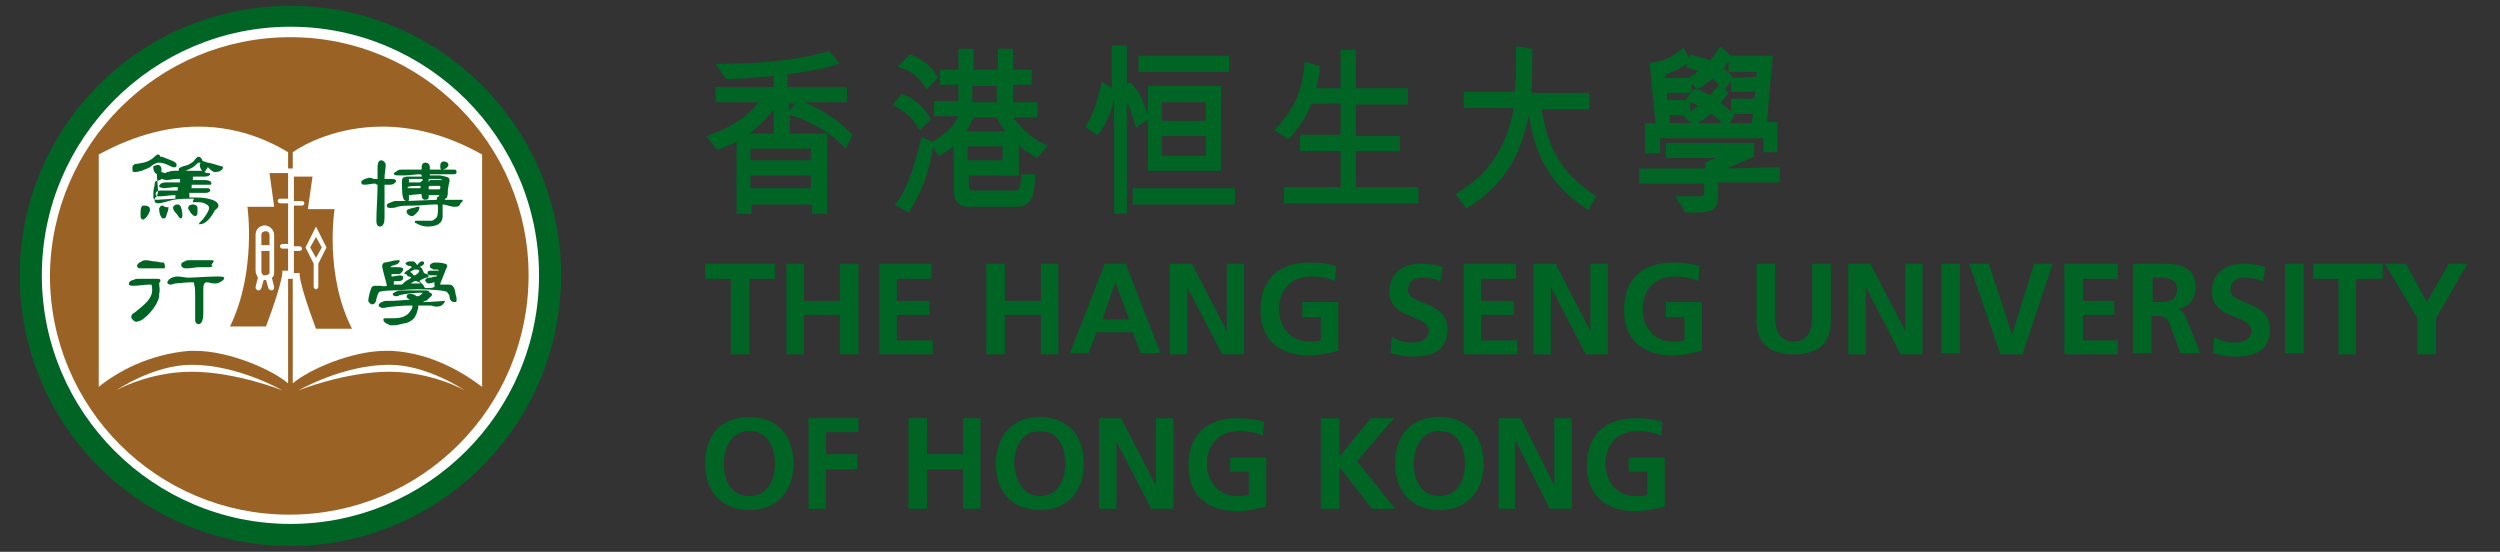 <?xml version="1.0" encoding="utf-8"?>
<!-- Generator: Adobe Illustrator 21.0.0, SVG Export Plug-In . SVG Version: 6.00 Build 0)  -->
<svg version="1.1" id="Layer_1" xmlns="http://www.w3.org/2000/svg" xmlns:xlink="http://www.w3.org/1999/xlink" x="0px" y="0px"
	 viewBox="0 0 215.2 47.5" style="enable-background:new 0 0 215.2 47.5;" xml:space="preserve">
<rect x="0" y="0" width="215.2" height="47.5" fill="#333333" stroke="none"/>
<style type="text/css">
	.st0{fill:#006425;}
	.st1{fill:#FFFFFF;}
	.st2{fill:#9A6325;}
</style>
<title>1</title>
<polygon class="st0" points="62.9,24 60.7,24 60.7,22.7 66.7,22.7 66.7,24 64.5,24 64.5,30.5 62.9,30.5 "/>
<polygon class="st0" points="67.7,22.7 69.2,22.7 69.2,25.9 72.3,25.9 72.3,22.7 73.9,22.7 73.9,30.5 72.3,30.5 72.3,27.1 
	69.2,27.1 69.2,30.5 67.7,30.5 "/>
<polygon class="st0" points="75.7,22.7 80.2,22.7 80.2,24 77.2,24 77.2,25.9 80,25.9 80,27.1 77.2,27.1 77.2,29.3 80.3,29.3 
	80.3,30.5 75.7,30.5 "/>
<polygon class="st0" points="84.9,22.7 86.5,22.7 86.5,25.9 89.6,25.9 89.6,22.7 91.1,22.7 91.1,30.5 89.6,30.5 89.6,27.1 
	86.5,27.1 86.5,30.5 84.9,30.5 "/>
<path class="st0" d="M95.1,22.7h1.8l3,7.7h-1.7l-0.7-1.8h-3.1l-0.7,1.8h-1.6L95.1,22.7z M96,24.3L96,24.3l-1.1,3.2h2.3L96,24.3z"/>
<polygon class="st0" points="100.7,22.7 102.6,22.7 105.6,28.5 105.6,28.5 105.6,22.7 107.1,22.7 107.1,30.5 105.2,30.5 102.2,24.7 
	102.2,24.7 102.2,30.5 100.7,30.5 "/>
<path class="st0" d="M114.9,24.2c-0.6-0.3-1.4-0.4-2-0.4c-1.8,0-2.8,1.2-2.8,2.8c0,1.6,1,2.8,2.6,2.8c0.4,0,0.8,0,1-0.1v-2h-1.6V26
	h3.1v4.2c-0.8,0.2-1.7,0.4-2.5,0.4c-2.5,0-4.2-1.3-4.2-3.9c0-2.7,1.6-4.1,4.2-4.1c0.9,0,1.6,0.1,2.3,0.3L114.9,24.2z"/>
<path class="st0" d="M124,24.2c-0.5-0.2-1-0.3-1.6-0.3c-0.5,0-1.2,0.2-1.2,1.1c0,1.3,3.4,0.8,3.4,3.4c0,1.7-1.3,2.3-2.9,2.3
	c-0.8,0-1.2-0.1-2-0.3l0.1-1.4c0.5,0.3,1.1,0.5,1.8,0.5c0.6,0,1.4-0.3,1.4-1c0-1.5-3.4-0.9-3.4-3.4c0-1.7,1.3-2.4,2.7-2.4
	c0.7,0,1.3,0.1,1.9,0.3L124,24.2z"/>
<polygon class="st0" points="126,22.7 130.5,22.7 130.5,24 127.5,24 127.5,25.9 130.3,25.9 130.3,27.1 127.5,27.1 127.5,29.3 
	130.6,29.3 130.6,30.5 126,30.5 "/>
<polygon class="st0" points="132,22.7 133.9,22.7 136.9,28.5 136.9,28.5 136.9,22.7 138.4,22.7 138.4,30.5 136.5,30.5 133.5,24.7 
	133.5,24.7 133.5,30.5 132,30.5 "/>
<path class="st0" d="M146.2,24.2c-0.6-0.3-1.4-0.4-2-0.4c-1.8,0-2.8,1.2-2.8,2.8c0,1.6,1,2.8,2.6,2.8c0.4,0,0.8,0,1-0.1v-2h-1.6V26
	h3.1v4.2c-0.8,0.2-1.7,0.4-2.5,0.4c-2.5,0-4.2-1.3-4.2-3.9c0-2.7,1.6-4.1,4.2-4.1c0.9,0,1.6,0.1,2.3,0.3L146.2,24.2z"/>
<path class="st0" d="M151.2,22.7h1.6v4.5c0,1.3,0.4,2.2,1.6,2.2c1.2,0,1.6-0.9,1.6-2.2v-4.5h1.6v4.9c0,2.1-1.2,2.9-3.2,2.9
	c-2,0-3.2-0.9-3.2-2.9V22.7z"/>
<polygon class="st0" points="159.1,22.7 161,22.7 164,28.5 164,28.5 164,22.7 165.5,22.7 165.5,30.5 163.6,30.5 160.6,24.7 
	160.6,24.7 160.6,30.5 159.1,30.5 "/>
<rect x="167.1" y="22.7" class="st0" width="1.6" height="7.7"/>
<polygon class="st0" points="169.5,22.7 171.2,22.7 173.2,28.8 173.2,28.8 175.1,22.7 176.7,22.7 174.1,30.5 172.2,30.5 "/>
<polygon class="st0" points="177.7,22.7 182.3,22.7 182.3,24 179.3,24 179.3,25.9 182,25.9 182,27.1 179.3,27.1 179.3,29.3 
	182.3,29.3 182.3,30.5 177.7,30.5 "/>
<path class="st0" d="M183.7,22.7h1.7c1.7,0,3.6-0.1,3.6,2.1c0,0.9-0.6,1.7-1.6,1.8v0c0.4,0,0.7,0.5,0.8,0.8l1.2,3h-1.7l-0.9-2.4
	c-0.2-0.6-0.4-0.8-1.1-0.8h-0.5v3.2h-1.6V22.7z M185.3,26h0.5c0.8,0,1.6-0.1,1.6-1.1c0-0.9-0.9-1-1.6-1h-0.5V26z"/>
<path class="st0" d="M194.8,24.2c-0.5-0.2-1-0.3-1.6-0.3c-0.5,0-1.2,0.2-1.2,1.1c0,1.3,3.4,0.8,3.4,3.4c0,1.7-1.3,2.3-2.9,2.3
	c-0.8,0-1.2-0.1-2-0.3l0.1-1.4c0.5,0.3,1.1,0.5,1.8,0.5c0.6,0,1.4-0.3,1.4-1c0-1.5-3.4-0.9-3.4-3.4c0-1.7,1.3-2.4,2.7-2.4
	c0.7,0,1.3,0.1,1.9,0.3L194.8,24.2z"/>
<rect x="196.7" y="22.7" class="st0" width="1.6" height="7.7"/>
<polygon class="st0" points="201.3,24 199.1,24 199.1,22.7 205.1,22.7 205.1,24 202.8,24 202.8,30.5 201.3,30.5 "/>
<polygon class="st0" points="208.1,27.4 205.3,22.7 207.1,22.7 208.9,26 210.8,22.7 212.4,22.7 209.7,27.4 209.7,30.5 208.1,30.5 
	"/>
<path class="st0" d="M64.5,35.9c2.4,0,3.8,1.6,3.8,4c0,2.3-1.3,4-3.8,4c-2.5,0-3.8-1.7-3.8-4C60.7,37.5,62,35.9,64.5,35.9
	 M64.5,42.7c1.6,0,2.2-1.4,2.2-2.8c0-1.4-0.6-2.8-2.2-2.8c-1.5,0-2.2,1.4-2.2,2.8C62.3,41.3,62.9,42.7,64.5,42.7"/>
<polygon class="st0" points="69.6,36 73.9,36 73.9,37.2 71.1,37.2 71.1,39.1 73.8,39.1 73.8,40.4 71.1,40.4 71.1,43.8 69.6,43.8 "/>
<polygon class="st0" points="78.2,36 79.8,36 79.8,39.1 82.9,39.1 82.9,36 84.4,36 84.4,43.8 82.9,43.8 82.9,40.4 79.8,40.4 
	79.8,43.8 78.2,43.8 "/>
<path class="st0" d="M89.5,35.9c2.4,0,3.8,1.6,3.8,4c0,2.3-1.3,4-3.8,4c-2.5,0-3.8-1.7-3.8-4C85.8,37.5,87.1,35.9,89.5,35.9
	 M89.5,42.7c1.6,0,2.2-1.4,2.2-2.8c0-1.4-0.6-2.8-2.2-2.8c-1.5,0-2.2,1.4-2.2,2.8C87.4,41.3,88,42.7,89.5,42.7"/>
<polygon class="st0" points="94.6,36 96.5,36 99.5,41.8 99.5,41.8 99.5,36 101,36 101,43.8 99.1,43.8 96.1,38 96.1,38 96.1,43.8 
	94.6,43.8 "/>
<path class="st0" d="M108.7,37.5c-0.6-0.3-1.4-0.4-2-0.4c-1.8,0-2.8,1.2-2.8,2.8c0,1.6,1,2.8,2.6,2.8c0.4,0,0.8,0,1-0.1v-2h-1.6
	v-1.2h3.1v4.2c-0.8,0.2-1.7,0.4-2.5,0.4c-2.5,0-4.2-1.3-4.2-3.9c0-2.7,1.6-4.1,4.2-4.1c0.9,0,1.6,0.1,2.3,0.3L108.7,37.5z"/>
<polygon class="st0" points="113.7,36 115.3,36 115.3,39.3 118,36 120,36 116.8,39.7 120.1,43.8 118.1,43.8 115.3,40.2 115.3,40.2 
	115.3,43.8 113.7,43.8 "/>
<path class="st0" d="M123.9,35.9c2.4,0,3.8,1.6,3.8,4c0,2.3-1.3,4-3.8,4c-2.5,0-3.8-1.7-3.8-4C120.1,37.5,121.4,35.9,123.9,35.9
	 M123.9,42.7c1.6,0,2.2-1.4,2.2-2.8c0-1.4-0.6-2.8-2.2-2.8c-1.5,0-2.2,1.4-2.2,2.8C121.7,41.3,122.3,42.7,123.9,42.7"/>
<polygon class="st0" points="129,36 130.9,36 133.8,41.8 133.8,41.8 133.8,36 135.3,36 135.3,43.8 133.4,43.8 130.5,38 130.4,38 
	130.4,43.8 129,43.8 "/>
<path class="st0" d="M143,37.5c-0.6-0.3-1.4-0.4-2-0.4c-1.8,0-2.8,1.2-2.8,2.8c0,1.6,1,2.8,2.6,2.8c0.4,0,0.8,0,1-0.1v-2h-1.6v-1.2
	h3.1v4.2c-0.8,0.2-1.7,0.4-2.5,0.4c-2.5,0-4.2-1.3-4.2-3.9c0-2.7,1.6-4.1,4.2-4.1c0.9,0,1.6,0.1,2.3,0.3L143,37.5z"/>
<path class="st0" d="M73.4,11.6c-1.3-1.3-2.7-2.2-4.2-2.8h3.7V7.5l-5.1,0V6.4c1.3-0.2,2.9-0.4,4.4-0.9l0.1,0l-0.9-1.1l-0.1,0
	c-2.2,0.7-5.7,1.1-9.5,1.1h-0.2l0.9,1.3h0.1c1.1,0,2.2-0.1,3.2-0.2c0.3,0,0.6,0,0.8-0.1l0,1h-5v1.3h3.7c-0.9,1.2-2.4,2.2-4.4,2.9
	l-0.1,0l0.9,1.2l0.1,0c0.7-0.3,1.2-0.5,1.6-0.7v6.2h1.3v-0.8l5.2,0l0,0.8h1.3v-6.9h-3.2l0-1.6c1.8,0.5,3.6,1.6,4.7,2.8l0.1,0.1
	L73.4,11.6L73.4,11.6z M69.8,16.2l-5.2,0l0-1.1h5.2L69.8,16.2z M64.6,12.8l5.2,0v1l-5.2,0L64.6,12.8z M66.6,9.4v2.1l-2.1,0
	C65.2,11,66,10.2,66.6,9.4 M67.9,8.9h0.6l-0.6,0.7L67.9,8.9z"/>
<path class="st0" d="M79.7,7.6l0.1,0.1l0.9-1l0-0.1c-0.5-0.9-1.3-1.5-2.3-1.9l-0.1,0l-1,1l0.1,0.1C78.1,6,78.9,6.3,79.7,7.6"/>
<path class="st0" d="M79.1,11.1l0.1,0.1l0.9-0.9l0-0.1c-0.6-1.1-1.6-1.8-2.4-2.1l-0.1,0l-0.8,1l0.1,0C77.8,9.5,78.5,10.1,79.1,11.1"
	/>
<path class="st0" d="M89.9,12.4c-0.8-0.3-2.1-1.4-2.7-2.3h2.1l0-1.3h-2.1V7.3h1.6V6h-1.6l0-1.8h-1.3V6l-2.1,0l0-1.8h-1.3V6h-1.6v1.3
	h1.6v1.4h-2.1v1.3h2.1c-0.4,0.9-1.2,1.6-2.2,2.2l-1-0.4l0,0.1c-0.3,1.2-1,4.2-2.1,5.5L77,17.6l1.2,0.7l0.1-0.1c1-1.6,1.7-3.4,2-5.5
	l0.5,0.7l0.1,0c0.5-0.3,0.9-0.6,1.2-0.8c0,0,0,0,0,0v3.8c0,0.7,0.3,1.4,1.2,1.4h4.3c1.4,0,1.5-1.6,1.5-2.7l0-0.1h-1.2l0,0.1
	c0,0.1,0,0.2,0,0.3c-0.1,0.7-0.1,1-0.5,1h-3.7c-0.1,0-0.3-0.1-0.3-0.4v-0.9h4.3l0-2.6c0.3,0.3,0.9,0.7,1.5,1.1l0.1,0l0.9-1.1
	L89.9,12.4z M83.7,8.8l0-1.4h2.1l0,1.4L83.7,8.8z M83.8,10.1l2,0c0.2,0.4,0.5,0.9,0.7,1.2h-3.3C83.4,11,83.6,10.5,83.8,10.1
	 M86.3,12.6l0,1.2h-3v-1.2H86.3z"/>
<path class="st0" d="M137.4,16.9c-3.2-2.1-4.2-4.4-4.7-7.5h4.1l0-1.4h-5c0.1-1,0.1-2.2,0.1-3.7l0-0.1l-0.1,0c-0.2,0-0.3-0.1-0.5-0.1
	c-0.2,0-0.4-0.1-0.7-0.1l-0.1,0l0,0.1c0,1.6,0,2.9-0.1,3.8H126v1.4h4.3c-0.4,2.4-1.6,5.5-4.9,7.3l-0.1,0.1l0.9,1.2l0.1,0
	c3-1.9,4.5-4.1,5.3-8c0.6,3.8,2,6.1,5,8.1l0.1,0.1L137.4,16.9L137.4,16.9z"/>
<path class="st0" d="M105.7,4.8H98v1.4h7.8V4.8z M97.8,11l0.1-0.1l0.9-0.6v4.4h6.3V7.4h-6.3v2.5c-0.3-1-0.7-2-1.4-2.7l0-0.1L97,7.2
	l0-3.3h-1.3v3.7c-0.3-0.2-0.5-0.4-0.8-0.5l-0.1-0.1l0,0.2c-0.3,1.3-0.6,2.5-1.3,3.6l-0.1,0.1l0.1,0.1c0.3,0.2,0.6,0.4,0.9,0.6l0.1,0
	l0.1-0.1c0.6-0.8,1.1-1.9,1.3-3v9.9H97V8.8c0.3,0.5,0.5,1.2,0.7,2L97.8,11z M100,8.8h3.8v1.6H100V8.8z M100,11.7h3.8v1.7H100V11.7z
	 M97.5,17.6h8.8v-1.4h-8.8V17.6z"/>
<path class="st0" d="M110.5,17.5v-1.4h4.9l0-3.1h-3.5v-1.4h3.5l0-2.7h-2.5c-0.4,1.1-1.1,2.1-1.9,3l-0.1,0.1l-1.2-0.8l0.1-0.1
	c1.2-1.3,2.3-2.8,2.5-5.7l0-0.1l1.3,0.4l0,0.1c0,0.7-0.2,1.3-0.3,1.8h2.1l0-3.3h1.3v3.3h4.5V9l-4.5,0v2.7h3.8V13l-3.8,0l0,3.1h5.4
	v1.4H110.5z"/>
<path class="st0" d="M141.6,13.3v-2.7l0.9,0L142,5.4l0.1,0c1.1-0.1,1.9-0.5,2.7-1.2l0.1-0.1l0.5,0.9l0.1-0.3l0.1,0
	c0.6,0.2,1.1,0.3,1.6,0.5c0.3-0.3,0.5-0.6,0.8-1.1l0.1-0.1l0.9,0.8l0,0l3.6,0l-0.5,5.7l0.9,0l0,2.6h-1.2v-1.2l-8.9,0l0,1.3H141.6z
	 M149.3,9.9L149.3,9.9l-0.4,0.7h1.9l0.1-0.8l-1.7,0C149.2,9.8,149.2,9.9,149.3,9.9 M148.2,10.6c-0.3-0.4-0.6-0.6-0.9-0.8
	c-0.4,0.3-0.8,0.6-1.2,0.8H148.2z M143.7,10.6h1.9l-0.7-0.6l0.2-0.1c0,0,0,0,0,0l-1.4,0L143.7,10.6z M149,9.6l0-1.1h2l0.1-0.6
	l-2.1,0l0-0.9l-0.5,0.7l0.3,0.3l-0.1,0.1c-0.2,0.3-0.4,0.6-0.6,0.7C148.4,9.1,148.7,9.3,149,9.6 M145.5,9.6c0.3-0.2,0.5-0.4,0.7-0.5
	c-0.2-0.1-0.4-0.2-0.7-0.3V9.6z M143.5,8.6h1.6l0.7-0.9l0.1,0c0.1,0,0.1,0,0.2,0l-0.5-0.5V8h-2.1L143.5,8.6z M147.2,8.2
	c0.2-0.2,0.4-0.5,0.7-0.8l0.1-0.1c0,0-0.4-0.4-0.6-0.5c-0.4,0.3-0.8,0.6-1.3,0.9l0,0C146.5,7.8,146.8,8,147.2,8.2 M143.3,6.7h2
	c0.4-0.2,0.7-0.4,0.9-0.6c-0.3-0.1-0.7-0.2-1-0.3l-0.1,0l0.2-0.4c-0.6,0.5-1.3,0.8-1.9,1L143.3,6.7z M151.2,6.6l0-0.4h-2.4V5.3
	c-0.2,0.2-0.3,0.4-0.4,0.6c0.2,0.2,0.5,0.4,0.8,0.8L151.2,6.6z"/>
<path class="st0" d="M148.6,14.5c0.7-0.3,1.5-0.6,2.3-1l0.1,0l0-1.2h-7.6v1.3l4.4,0c-0.3,0.1-0.6,0.2-0.9,0.3l-0.1,0v0.6l-5.7,0v1.3
	h5.6v0.7c0,0.3-0.1,0.4-0.3,0.4h-2.2l0.9,1.4l0.1,0c0.2,0,0.4,0,0.6,0c0.4,0,0.8,0,1.2-0.1c0.7-0.1,0.9-0.7,0.9-1.3v-1.2l5.3,0v-1.3
	L148.6,14.5z"/>
<path class="st0" d="M48.3,23.7C48.3,36.6,37.8,47,25,47C12.1,47,1.7,36.6,1.7,23.7C1.7,10.9,12.1,0.5,25,0.5
	C37.8,0.5,48.3,10.9,48.3,23.7"/>
<path class="st1" d="M46.4,23.7c0,11.8-9.6,21.4-21.4,21.4c-11.8,0-21.4-9.6-21.4-21.4C3.6,11.9,13.2,2.3,25,2.3
	C36.8,2.3,46.4,11.9,46.4,23.7"/>
<path class="st2" d="M45.5,23.7c0,11.4-9.2,20.6-20.6,20.6c-11.4,0-20.6-9.2-20.6-20.6C4.4,12.4,13.6,3.2,25,3.2
	C36.3,3.2,45.5,12.4,45.5,23.7"/>
<path class="st1" d="M26.3,21.3l0.7,1.4v2c0,0.1,0.1,0.2,0.2,0.2c0.1,0,0.2-0.1,0.2-0.2v-2l0.7-1.4l-0.9-1.8L26.3,21.3z M27.2,22.2
	l-0.5-0.9l0.5-0.9l0.5,0.9L27.2,22.2z"/>
<path class="st1" d="M32.9,10.9c-3.9,0-6.7,1.5-7.7,2.2v1.4h-0.4v-1.4c-1-0.6-3.8-2.2-7.7-2.2c-2.4,0-5.3,0.6-8.6,2.4v20
	c1.6-1.3,4.3-2.8,7.8-3.1c0.2,0,0.3,0,0.5,0c2.9,0,6.6,1.6,8,2.8v-9h0.4v9c1.4-1.2,5.1-2.8,8-2.8l0.5,0c3.5,0.2,6.2,1.9,7.8,3.1v-20
	C38.3,11.5,35.4,10.9,32.9,10.9 M24.8,17.1L24.8,17.1h-0.7c-0.1,0-0.2,0.1-0.2,0.2c0,0.1,0.1,0.2,0.2,0.2h0.7h0v3.5h0h-0.5
	c-0.1,0-0.2,0.1-0.2,0.2c0,0.1,0.1,0.2,0.2,0.2h0.5h0v1.9h0h-0.5c0,0,0.2,0.5-1.4,4.8h0c0,0-1.7,0-3.1,0c2.3-4.7,1.5-10.3,1.5-10.3
	h2.3l-0.4-2.9h1.6h0V17.1z M27.2,28.3c-1.6-4.3-1.4-4.8-1.4-4.8h-0.5v-1.9h0h0.5c0.1,0,0.2-0.1,0.2-0.2c0-0.1-0.1-0.2-0.2-0.2h-0.5
	h0v-3.5h0.7c0.1,0,0.2-0.1,0.2-0.2c0-0.1-0.1-0.2-0.2-0.2h-0.7v-2.1h1.6L26.5,18h2.3c0,0-0.9,5.6,1.5,10.3
	C28.9,28.3,27.2,28.3,27.2,28.3"/>
<path class="st1" d="M22.8,19.4c-0.4,0-0.8,0.3-0.8,0.8v3.1c0,0.2,0.1,0.4,0.2,0.6c0,0,0,0,0,0l-0.2,0.8c0,0.1,0,0.2,0.2,0.3
	c0.1,0,0.2,0,0.3-0.2l0.2-0.7c0,0,0.1,0,0.1,0c0,0,0.1,0,0.1,0l0.2,0.7c0,0.1,0.2,0.2,0.3,0.2c0.1,0,0.2-0.1,0.2-0.3l-0.2-0.8
	c0,0,0,0,0,0c0.2-0.1,0.2-0.3,0.2-0.6v-3.1C23.6,19.8,23.2,19.4,22.8,19.4 M23.2,23.4c0,0.1,0,0.2-0.1,0.2c-0.1,0.1-0.2,0.1-0.3,0.1
	c-0.1,0-0.2,0-0.2-0.1c-0.1-0.1-0.1-0.2-0.1-0.2v-1.8h0.7V23.4z M23.2,21.1h-0.7v-0.9c0-0.2,0.2-0.3,0.4-0.3c0.2,0,0.3,0.2,0.3,0.3
	V21.1z"/>
<path class="st1" d="M10,33.6c0,0,3.2-2.2,6.5-2.2c4,0,7.8,2.2,7.8,2.2s-4-1.6-7.8-1.6C12.8,32,10,33.6,10,33.6"/>
<path class="st1" d="M40,33.6c0,0-3.2-2.2-6.5-2.2c-4,0-7.8,2.2-7.8,2.2s4-1.6,7.8-1.6C37.2,32,40,33.6,40,33.6"/>
<path class="st0" d="M36.1,17.9c0,0,0-0.1,0-0.1l0,0l0,0c-0.1,0-0.1,0-0.2,0c-0.2,0.1-0.5,0.1-0.7,0.2c-0.1,0-0.2,0.1-0.2,0.2
	c0,0.2,0.2,0.4,0.5,0.4C35.6,18.6,36.1,18.2,36.1,17.9"/>
<path class="st0" d="M39.8,17.2c-0.1,0-0.1,0-0.2,0c-0.1,0-0.2,0-0.3,0c-0.1,0-0.4,0-0.6,0c-0.1,0-0.2,0-0.3,0c0,0-0.1,0-0.1,0
	c0,0,0,0,0,0c0,0,0-0.1,0-0.1c0.1,0,0.2-0.1,0.2-0.2c0.1-0.3,0-0.6,0.1-0.8c0-0.2,0.1-0.4,0.1-0.6c0-0.3-0.4-0.3-0.8-0.4
	c-0.4,0-0.8,0-0.9,0c0,0,0,0,0,0c0,0,0-0.1,0-0.1c0,0,0,0,0,0c0,0,0,0,0.1,0c0.6,0,1.3,0,1.9,0c0.1,0,0.3,0,0.3-0.2
	c0-0.2-0.1-0.2-0.3-0.2c-0.1,0-0.3,0-0.3,0c-0.2,0-0.4,0-0.6,0c0.1,0,0.2-0.1,0.3-0.1c0.1-0.1,0.2-0.2,0.2-0.3
	c0-0.2-0.2-0.3-0.4-0.3c-0.3,0-0.3,0.3-0.3,0.4v0.1c0,0,0,0.2,0.1,0.2c-0.3,0-0.7,0-1,0c0,0,0,0,0,0c0-0.1,0-0.1,0-0.2
	c0-0.2-0.1-0.4-0.4-0.4c-0.2,0-0.3,0.2-0.3,0.3c0,0.1,0,0.2,0,0.2c0,0.1,0,0.1-0.1,0.1c-0.4,0-0.9,0-1.3,0c-0.1,0-0.2,0-0.3,0
	c-0.1,0-0.3,0-0.4,0.1c-0.1,0.1-0.3,0.1-0.3,0.3l0,0l0,0c0.1,0.1,0.3,0.1,0.4,0.1c0.2,0,0.3,0,0.5,0c0.5,0,0.9-0.1,1.4-0.1
	c0,0,0,0,0.1,0.1c0,0,0,0.1,0,0.1c0,0,0,0,0,0c0,0,0,0,0,0c-0.4,0-0.7,0-1.1,0c-0.2,0-0.3,0-0.5,0.1c-0.1,0.1-0.1,0.2-0.1,0.4
	c0,0.3,0,1.1,0.1,1.3c0,0.1,0.1,0.3,0.3,0.3c0.1,0,0.2,0,0.2-0.1c0-0.1,0-0.1,0-0.2c0,0,0-0.1,0-0.1c0,0,0-0.1,0-0.1
	c0.1,0,0.9-0.1,1-0.1c0,0,0,0,0,0c0.1,0,0.1,0,0.1,0.2c0,0.1,0.1,0.3,0.3,0.3c0.2,0,0.3-0.1,0.3-0.2c0-0.1,0-0.2,0-0.2c0,0,0,0,0,0
	c0.1,0,0.4,0,0.6,0c0.1,0,0.1,0,0.2,0c0,0,0,0,0,0c0,0,0.1,0,0.1,0c0,0,0,0,0,0c0,0,0,0.1,0,0.1c-0.1,0-0.2,0.1-0.2,0.2
	c0,0.1,0,0.1,0,0.1l0,0c-0.3,0-2.2,0.1-2.7,0.1c-0.2,0-0.5,0-0.7,0c-0.1,0-0.3,0-0.5,0.1c-0.2,0.1-0.4,0.1-0.4,0.3
	c0,0.2,0.2,0.2,0.3,0.2c0.2,0,0.4,0,0.6-0.1c0.4-0.1,0.8-0.1,1.3-0.1c0.7,0,1.3-0.1,2-0.1c0.2,0,0.2,0,0.2,0.2c0,0,0,0.1,0,0.1
	c0,0.3,0,0.6-0.1,0.8c-0.1,0.1-0.2,0.2-0.4,0.3C36.9,19,36.7,19,36.4,19c-0.1,0-0.3,0-0.5,0c-0.1,0-0.2,0-0.2,0.1
	c0,0.1,0.1,0.1,0.1,0.1c0.3,0.2,0.7,0.3,1,0.3c0.7,0,1.3-0.2,1.3-0.9c0-0.2,0-0.5,0-0.7c0-0.1,0-0.2,0-0.3c0.3,0,0.7,0.2,1,0.2
	c0.2,0,0.4,0,0.5-0.2l0,0c0-0.1,0.2-0.2,0.2-0.3C39.9,17.2,39.8,17.2,39.8,17.2 M36.9,16.3v-0.2c0-0.1,0,0,0.1-0.1l0.5,0
	c0.1,0,0.2,0,0.3,0c0.1,0,0.1,0,0.1,0.1c0,0.2,0,0.2-0.2,0.2C37.5,16.3,37.2,16.3,36.9,16.3C36.9,16.3,36.9,16.3,36.9,16.3
	L36.9,16.3L36.9,16.3C36.9,16.3,36.9,16.3,36.9,16.3 M36.9,15.6c0,0,0-0.1,0-0.1c0-0.1,0-0.1,0.1-0.1c0.1,0,0.4,0,0.6,0
	c0.1,0,0.2,0,0.3,0c0,0,0.1,0,0.1,0c0,0,0,0,0,0c0,0,0,0,0,0v0c0,0.1,0,0.1,0,0.1c0,0,0,0-0.1,0c-0.3,0-0.6,0-0.9,0
	C36.9,15.7,36.9,15.7,36.9,15.6C36.9,15.7,36.9,15.6,36.9,15.6 M35.1,16.1C35.1,16.1,35.1,16.1,35.1,16.1c0.1-0.1,0.9-0.1,1-0.1
	c0.1,0,0.1,0,0.1,0c0,0,0,0,0,0c0,0,0,0.1,0,0.1v0c0,0,0,0.1,0,0.1c0,0,0,0-0.1,0c-0.3,0-0.6,0-1,0c0,0-0.1,0-0.1,0c0,0,0,0,0,0
	C35.1,16.3,35.1,16.2,35.1,16.1C35.1,16.1,35.1,16.1,35.1,16.1 M36.1,15.7c-0.1,0-0.2,0-0.4,0h-0.4h0c-0.1,0-0.1,0-0.1,0
	c0,0,0,0,0-0.1v-0.1c0,0,0,0,0-0.1c0.1,0,0.6,0,0.8,0c0.1,0,0.1,0,0.2,0c0.1,0,0.2,0,0.2,0.1C36.2,15.7,36.2,15.7,36.1,15.7"/>
<path class="st0" d="M32.5,15.9C32.5,15.9,32.5,15.9,32.5,15.9c0,1.1-0.1,2.1-0.1,3.1c0,0.1,0,0.5,0.3,0.5c0.4,0,0.4-0.6,0.4-0.8
	c0-0.5,0-1,0-1.5c0-0.1,0-0.4,0-0.6c0-0.3,0-0.6,0-0.7c0.1,0,0.3,0,0.5,0c0.2,0,0.4-0.1,0.5-0.3c0-0.2-0.3-0.2-0.5-0.2
	c-0.1,0-0.2,0-0.3,0c-0.1,0-0.2,0-0.2,0c0,0,0,0,0-0.1c0-0.4,0.1-0.7,0.1-1.1c0-0.2-0.2-0.4-0.4-0.4c-0.3,0-0.3,0.5-0.3,0.6
	c0,0.3,0,0.7,0,1c0,0,0,0,0,0c-0.1,0-0.2,0-0.3,0c-0.1,0-0.2-0.1-0.4-0.1c-0.1,0-0.3,0.1-0.4,0.1c-0.1,0.1-0.3,0.1-0.3,0.3
	c0,0.2,0.2,0.2,0.3,0.2c0.3,0,0.6-0.1,0.9-0.1C32.4,15.9,32.5,15.9,32.5,15.9"/>
<path class="st0" d="M38.6,24.5c0,0-0.1,0-0.2,0c-0.1,0-0.3,0-0.5,0c0,0,0,0,0,0v0l0,0c0,0,0,0,0-0.1l0.4-1c0-0.1,0.2-0.4,0.2-0.5
	c0-0.1-0.1-0.2-0.2-0.2c-0.3-0.1-0.6-0.1-0.9-0.1c0,0,0,0,0,0c-0.1,0-0.4,0.1-0.4,0.3c0,0.1,0,0.1,0.1,0.2c0.1,0,0.2,0.1,0.2,0.1
	c0.1,0,0.2,0,0.3,0c0.1,0,0.1,0,0.2,0.1c0,0,0,0,0,0c0,0,0,0-0.2,0c-0.1,0-0.3,0-0.5,0c-0.1,0-0.3,0-0.3,0.2c0,0,0,0,0,0
	c0,0.2,0.2,0.2,0.3,0.2c0.1,0,0.3,0,0.4,0c0.1,0,0.1,0,0.1,0c0,0,0,0,0,0c0,0,0,0.1,0,0.1c0,0-0.3,0-0.5,0.1c-0.2,0-0.4,0-0.5,0.2
	c0,0,0,0,0,0c0,0.1,0,0.1,0.1,0.2c0.1,0.1,0.2,0.1,0.2,0.1c0.2,0,0.4-0.1,0.5-0.1c0,0,0,0,0,0c0,0,0,0,0,0c0,0,0,0,0,0.1
	c0,0.1,0,0.1,0,0.2c0,0.1,0,0.1,0,0.1c0,0-0.2,0.1-0.4,0.1c-0.1,0-0.2,0-0.3,0c0,0-0.1,0-0.1,0c0,0,0,0,0,0v0
	c-0.1-0.1-0.1-0.2-0.2-0.3c-0.1-0.1-0.2-0.2-0.3-0.3c0.1-0.1,0.5-0.3,0.6-0.3c0.1,0,0.1,0,0.2-0.1c0,0,0,0,0,0
	c0-0.2-0.2-0.2-0.4-0.3C36.3,23,36.2,23,36.2,23c0,0,0,0-0.1,0c0.1-0.1,0.3-0.1,0.4-0.3c0,0,0-0.1,0-0.1c0-0.1-0.1-0.1-0.2-0.1
	c-0.1,0-0.2,0.1-0.3,0.2c0,0.1-0.1,0.1-0.1,0.1c0,0,0,0,0,0c0,0,0,0,0,0c0,0,0,0,0,0c-0.1-0.1-0.1-0.2-0.3-0.3c0,0-0.1,0-0.2,0
	c-0.2,0-0.4,0-0.5,0.2l0,0l0,0c0.1,0.1,0.2,0.2,0.4,0.2c0.1,0,0.1,0.1,0.2,0.1c0,0,0,0,0,0c-0.1,0-0.2,0.1-0.3,0.2
	c-0.2,0.1-0.3,0.2-0.4,0.3c0,0.1,0.1,0.1,0.2,0.1c0,0,0,0,0,0c0,0.1,0.1,0.2,0.2,0.2c0.1,0,0.2,0.1,0.2,0.1c0,0-0.1,0.1-0.3,0.2
	c-0.2,0.1-0.3,0.2-0.4,0.3c0,0-0.1,0.1-0.1,0.1c-0.1,0-0.4,0-0.6,0c-0.1,0-0.1,0-0.1,0c0,0,0,0,0,0h0c0,0,0-0.2,0-0.2c0,0,0,0,0,0
	c0-0.1,0-0.1,0-0.1c0,0,0.1,0,0.2,0c0,0,0.1,0,0.1,0c0.2,0,0.4,0,0.5-0.2c0,0,0-0.1,0-0.1c0,0,0-0.1,0-0.1c-0.1-0.1-0.1,0-0.2-0.1
	c-0.2,0-0.6,0.1-0.7,0.1c0,0-0.1,0-0.1,0c0,0,0,0,0,0c0,0,0-0.1,0-0.2c0,0,0,0,0.1,0c0.1,0,0.2,0,0.3,0c0.2,0,0.4,0,0.5-0.2
	c0,0,0.1-0.1,0.1-0.2c0,0,0,0,0-0.1C34.5,23,34.4,23,34.3,23c-0.2,0-0.5,0-0.6,0c0,0-0.1,0-0.1,0c0,0,0,0,0,0c0,0,0,0,0,0
	c0,0,0,0,0.1-0.1c0.2-0.1,0.6-0.1,0.7-0.4c0,0,0,0,0,0c0-0.1,0-0.1-0.1-0.1c0,0-0.1,0-0.1,0c-0.3,0-0.9,0.2-1.1,0.2
	c-0.1,0-0.1,0.1-0.2,0.2c0,0,0,0,0,0.1c0,0.3,0.4,1.5,0.4,1.7c0,0-0.2,0.1-0.5,0c-0.1,0-0.3,0-0.4,0c-0.1,0-0.2,0-0.2,0
	c-0.1,0-0.1,0.1-0.2,0.1c-0.1,0.2-0.3,0.9-0.3,1.2c0,0,0,0,0,0c0,0.1,0.1,0.1,0.1,0.2c0.1,0,0.1,0.1,0.2,0.1h0
	c0.3,0,0.4-0.3,0.4-0.5c0.1-0.2,0.1-0.5,0.3-0.6c0,0,0.5-0.1,1.1-0.1c0.6,0,1.4-0.1,2.1-0.1c1.2,0,2.3,0.1,2.5,0.2
	c0.1,0,0.1,0.1,0.2,0.2c0.1,0.1,0.1,0.2,0.1,0.3c0,0.1,0.1,0.4,0.4,0.4h0c0.1,0,0.2,0,0.2-0.1c0-0.1,0-0.1,0-0.2
	c0-0.2-0.1-0.3-0.1-0.5C39.1,24.6,38.9,24.5,38.6,24.5 M35.5,24.3c0.1,0,0.1-0.1,0.2-0.1c0,0,0,0,0.1,0c0,0,0,0,0,0c0,0,0,0,0,0
	c0.1,0,0.2,0.1,0.3,0.1c0,0,0.1,0.1,0.1,0.1c0,0,0,0,0,0c0,0-0.1,0-0.2,0c-0.2,0-0.5,0-0.6,0C35.3,24.4,35.4,24.4,35.5,24.3
	 M35.9,23.6c-0.1,0-0.1,0.1-0.2,0.1c0,0,0,0-0.1,0c0,0,0,0,0,0c0,0-0.1-0.2-0.3-0.3c0,0,0,0,0,0h0c0.2-0.1,0.3-0.2,0.4-0.2
	c0.1,0,0.1,0,0.2,0h0c0.1,0,0.2,0.1,0.2,0.1C36.1,23.4,36,23.5,35.9,23.6"/>
<path class="st0" d="M38.3,25.9C38.3,25.9,38.3,25.9,38.3,25.9c-0.2,0-1.2,0.1-1.7,0.1c-0.1,0-0.1,0-0.2,0c0,0,0,0,0,0h0
	c0,0,0,0,0,0c0,0,0.2-0.1,0.2-0.1c0.1,0,0.2-0.1,0.3-0.2c0.1-0.1,0.2-0.2,0.3-0.3v0c0-0.1-0.1-0.2-0.2-0.2C36.9,25,36.8,25,36.6,25
	c-0.1,0-0.2,0-0.3,0c-0.2,0-0.4,0-0.6,0c-0.2,0-0.4,0-0.6,0c-0.2,0-0.3,0-0.5,0c-0.2,0-0.3,0-0.5,0.1c0,0-0.2,0.1-0.2,0.1
	c0,0-0.1,0.1-0.1,0.1c0,0.1,0.1,0.2,0.3,0.2c0,0,0,0,0,0c0.1,0,0.2,0,0.3-0.1c0.5-0.1,1.2-0.2,1.7-0.2c0,0,0,0,0.1,0
	c0.1,0,0.1,0,0.2,0c0,0,0,0,0,0c0,0-0.1,0.1-0.2,0.2c-0.1,0-0.1,0.1-0.2,0.1c0,0,0,0-0.1,0c0,0,0,0,0,0c-0.1,0-0.2-0.2-0.6-0.2
	c-0.2,0-0.3,0.1-0.3,0.2c0,0.1,0.1,0.2,0.1,0.2c0.1,0,0.1,0.1,0.2,0.1c-0.2,0-1.3,0.1-1.5,0.1c0,0,0,0-0.1,0c-0.1,0-0.2,0-0.3,0
	c-0.2,0-0.4,0-0.5,0.1c-0.1,0-0.2,0.1-0.3,0.2c0,0,0,0,0,0.1c0,0.1,0,0.1,0.1,0.1c0.1,0.1,0.1,0.1,0.2,0.1c0.1,0,0.1,0,0.2,0
	c0.3-0.1,1.6-0.2,2.2-0.2c0.1,0,0.1,0,0.2,0c0,0,0,0,0,0l0,0c0,0,0,0,0,0.1c0,0,0,0,0,0c0,0.1-0.1,0.3-0.2,0.4
	c-0.3,0.5-0.9,0.6-1.5,0.6c-0.2,0-0.4,0-0.5,0c0,0,0,0-0.1,0c-0.1,0-0.2,0-0.2,0.1c0,0,0,0,0,0c0,0.3,0.4,0.4,0.6,0.5
	c0.1,0,0.2,0,0.3,0c0.4,0,0.9-0.2,1.1-0.2c0.3-0.1,0.6-0.3,0.7-0.5c0.2-0.3,0.2-0.5,0.3-0.8c0-0.1,0-0.2,0-0.2l0,0l0,0l0,0
	c0,0,0,0,0,0c0,0,0,0,0,0c0,0,0.1,0,0.2,0c0.3,0,0.7,0,0.8,0c0.2,0,0.4,0.1,0.6,0.1c0.2,0,0.5-0.1,0.6-0.3c0,0,0.1-0.1,0.1-0.2
	c0,0,0-0.1-0.1-0.1C38.4,25.9,38.3,25.9,38.3,25.9"/>
<path class="st0" d="M13.2,14.3C13.2,14.4,13.2,14.4,13.2,14.3c0,0.1,0,0.2,0,0.2c0,0.1,0.1,0.5,0.4,0.5c0.2,0,0.3-0.3,0.3-0.3
	c0,0,0-0.1,0-0.1c0-0.1,0-0.2-0.1-0.3c-0.1-0.1-0.1-0.1-0.2-0.1C13.4,14.2,13.3,14.3,13.2,14.3"/>
<path class="st0" d="M11.5,14.8c0.1,0,0.1,0,0.2,0c0.2,0,0.4-0.1,0.5-0.1c0.2-0.1,0.5-0.2,0.7-0.3c0.2-0.2,0.5-0.4,0.8-0.4
	c0,0,0,0,0,0c0.5,0,0.9,0.3,1.2,0.4c0,0,0.1,0,0.1,0c0.1,0,0.2,0,0.2-0.2c0-0.1,0-0.1-0.1-0.2c-0.2-0.2-1-0.4-1.1-0.5
	c0,0-0.1,0-0.1,0c0,0,0,0-0.1,0c0,0,0,0,0,0l0,0c0-0.1-0.1-0.2-0.2-0.2c0,0,0,0,0,0c-0.1,0-0.2,0.1-0.2,0.1
	c-0.5,0.5-0.9,0.6-1.6,0.7c-0.2,0-0.4,0.1-0.4,0.3C11.4,14.7,11.4,14.8,11.5,14.8 M14.9,14.4L14.9,14.4L14.9,14.4L14.9,14.4z"/>
<path class="st0" d="M12.2,17.8c-0.1,0.1-0.1,0.4-0.1,0.5c0,0.1,0,0.1,0,0.2c0,0,0,0.1,0,0.1c0,0.2,0.1,0.3,0.2,0.3
	c0.1,0,0.2-0.1,0.3-0.2c0.1-0.1,0.1-0.2,0.2-0.3c0-0.1,0.1-0.2,0.1-0.2c0-0.1,0-0.1,0-0.2c0-0.2-0.2-0.3-0.4-0.3
	C12.3,17.7,12.2,17.7,12.2,17.8"/>
<path class="st0" d="M15.6,14.8c0.1,0,0.3,0,0.4-0.1c0.2-0.1,0.4-0.2,0.6-0.3c0.3-0.2,0.4-0.4,0.5-0.4c0.1,0,0.2,0,0.3,0.1
	c0.2,0.1,0.4,0.2,0.5,0.3c0.1,0.1,0.3,0.3,0.5,0.4h0c0.1,0,0.1,0,0.2,0c0.3,0,0.6-0.2,0.6-0.4c0,0,0,0,0,0c-0.1-0.1-0.1-0.1-0.2-0.1
	c-0.3-0.1-1-0.3-1.1-0.3c0,0-0.1,0-0.3-0.1c-0.1,0-0.1,0-0.2-0.1c0,0,0,0,0,0h0c0,0,0-0.1-0.1-0.2c-0.1-0.1-0.1-0.1-0.2-0.1
	c-0.1,0-0.1,0-0.2,0.1c-0.2,0.2-0.2,0.3-0.4,0.4c-0.1,0.1-0.2,0.1-0.3,0.2c-0.1,0-0.3,0.1-0.4,0.1c-0.2,0.1-0.3,0.1-0.4,0.2
	c0,0,0,0.1,0,0.1C15.3,14.8,15.5,14.8,15.6,14.8"/>
<path class="st0" d="M14.2,17.8c-0.1,0-0.1-0.1-0.2-0.1c0,0,0,0,0,0c-0.1,0-0.2,0-0.2,0.1c-0.1,0.1-0.1,0.1-0.1,0.2
	c0,0.3,0.1,0.6,0.2,0.7c0,0.1,0.1,0.1,0.2,0.1c0.2,0,0.2-0.2,0.3-0.5c0.1-0.2,0.1-0.4,0.1-0.5c0,0,0,0,0,0
	C14.4,17.9,14.3,17.8,14.2,17.8"/>
<path class="st0" d="M16.8,18.6c0.1,0,0.2-0.1,0.2-0.3v-0.4c0-0.2-0.2-0.3-0.4-0.3c-0.2,0-0.4,0.1-0.4,0.3c0,0.1,0,0.1,0.1,0.2
	C16.3,18.2,16.6,18.6,16.8,18.6"/>
<path class="st0" d="M15.6,18.8c0.1-0.1,0.1-0.1,0.1-0.3c0-0.3-0.1-0.7-0.2-0.8c-0.1-0.1-0.1-0.1-0.2-0.1c0,0,0,0,0,0
	c-0.1,0-0.2,0-0.3,0.1c-0.1,0.1-0.1,0.1-0.1,0.2c0,0.2,0.2,0.4,0.3,0.5l0,0l0,0C15.3,18.5,15.4,18.8,15.6,18.8
	C15.6,18.8,15.6,18.8,15.6,18.8"/>
<path class="st0" d="M16.8,17.4c0.3,0,0.6,0,0.8,0.1c0.2,0.1,0.4,0.2,0.4,0.4c0,0.2-0.2,0.5-0.4,0.8c-0.2,0.3-0.4,0.4-0.5,0.6
	c0,0,0,0,0,0l0,0l0,0c0,0,0.1,0,0.1,0c0.6,0,1.1-0.8,1.3-1.2c0.1-0.1,0.3-0.2,0.3-0.4c0-0.3-0.4-0.5-0.9-0.6
	c-0.4-0.1-0.9-0.1-1.1-0.1c-0.1,0-0.2,0-0.2,0c-0.1,0-0.2,0-0.3,0c0,0,0,0,0-0.1c0,0,0,0,0-0.1c0,0,0-0.1,0-0.1c0,0,0,0,0-0.1
	c0.1,0,0.1,0,0.2,0c0.4,0,0.8,0,1.2,0c0.1,0,0.3,0,0.4-0.2c0-0.2-0.2-0.2-0.3-0.2h0h-1.2c-0.2,0-0.1,0-0.1-0.1c0,0,0-0.1,0-0.1
	c0,0,0-0.1,0-0.1c0.1,0,0.1,0,0.2,0c0.3,0,0.6,0,1,0c0,0,0,0,0.1,0c0.1,0,0.1,0,0.2,0c0,0,0.1,0,0.1,0c0,0,0.1,0,0.1-0.1
	c0-0.3-0.5-0.3-0.6-0.3c-0.3,0-0.5,0-0.8,0c0,0,0,0-0.1,0c0,0-0.1,0-0.1,0c0-0.1,0-0.1,0-0.2c0-0.1,0-0.1,0.2-0.1c0.3,0,0.5,0,0.8,0
	c0.1,0,0.4,0,0.5-0.2c0-0.1-0.1-0.1-0.1-0.1c-0.1,0-0.3,0-0.4-0.1c0,0,0.1-0.1,0.1-0.1c0-0.1,0.2-0.2,0.2-0.4c0-0.1,0-0.1-0.1-0.2
	c-0.1,0-0.1-0.1-0.2-0.1c-0.1,0-0.1,0-0.2,0c-0.1,0-0.1,0-0.2,0.1c0,0,0,0.1,0,0.1c0,0.2,0.1,0.4,0.2,0.5c-0.7,0-1.5,0-2.3,0
	c-0.2,0-0.4,0-0.6,0.1c-0.2,0-0.2,0.1-0.3,0.1c-0.1,0-0.3-0.1-0.5-0.2c-0.2,0-0.2,0.1-0.2,0.2c0,0.5,0.1,1.1,0.1,1.6
	c0,0.2-0.1,0.3-0.1,0.4c-0.1,0.1-0.2,0.1-0.2,0.3c0,0.2,0.1,0.3,0.3,0.3c0.3,0,0.9-0.2,1.3-0.3c0.6-0.1,1.2-0.1,1.8-0.1
	C16.5,17.5,16.6,17.4,16.8,17.4 M13.9,15.4c0.1,0,0.3,0.1,0.4,0.1c0.3,0,0.6-0.1,0.9-0.1c0.1,0,0.2,0,0.2,0c0.1,0,0.1,0,0.1,0.2
	c0,0.1,0,0.1,0,0.1c0,0-0.1,0-0.2,0c-0.3,0-0.6,0-0.9,0c-0.2,0-0.6,0-0.7,0.3c0,0.2,0.2,0.1,0.3,0.2h0c0.4,0,0.8-0.1,1.2-0.1
	c0,0,0.1,0,0.1,0c0,0.1,0,0.1,0,0.2c0,0,0,0.1,0,0.1c-0.1,0-0.1,0-0.2,0c-0.3,0-0.5,0-0.8,0c-0.1,0-0.3,0-0.5,0
	c-0.2,0-0.4,0.1-0.4,0.3c0,0.2,0.2,0.2,0.3,0.2h0c0.4,0,0.9-0.1,1.3-0.1c0,0,0.1,0,0.1,0c0,0,0,0.1,0,0.1c0,0,0,0.1,0,0.1
	c0,0,0,0.1,0,0.1c-0.2,0-1.4,0.1-1.6,0.1c-0.3,0-0.3-0.1-0.3-0.3c0-0.1,0-0.1,0-0.2c0-0.1,0-0.4,0.1-0.7c0-0.1,0-0.3,0.1-0.4
	C13.9,15.5,13.9,15.4,13.9,15.4"/>
<path class="st0" d="M18.4,22.5c0-0.1-0.1-0.1-0.2-0.1c0,0,0,0,0,0c-0.3,0-0.6,0-0.9,0c-0.1,0-0.1,0-0.2,0c-0.2,0-0.4,0-0.6,0
	c0,0-0.1,0-0.2,0c-0.1,0-0.3,0-0.4,0.1c-0.2,0.1-0.3,0.1-0.3,0.3c0,0.1,0,0.1,0.1,0.2c0.1,0.1,0.2,0.1,0.4,0.1c0.3,0,0.8-0.1,1-0.1
	c0,0,0,0,0.1,0c0.2,0,0.4,0,0.7,0c0.2,0,0.3,0,0.4-0.1v0C18.1,22.8,18.3,22.7,18.4,22.5"/>
<path class="st0" d="M14.1,22.6c0,0-0.1,0-0.1,0c-0.2,0-0.5-0.1-0.7-0.1c-0.2,0-0.5-0.1-0.7-0.1c-0.1,0-0.3,0-0.4,0.1
	c-0.2,0.1-0.4,0.2-0.4,0.4c0,0.1,0.1,0.2,0.3,0.2c0,0,0,0,0.1,0c0.2,0,0.5,0,0.7,0l0,0l0,0c0.1,0,0.3,0,0.6,0c0.3,0,0.5,0,0.6,0
	c0.1,0,0.1-0.1,0.1-0.1C14.2,22.7,14.1,22.6,14.1,22.6"/>
<path class="st0" d="M19.3,23.9L19.3,23.9c-0.1-0.1-0.3-0.1-0.6-0.1c-0.7,0-2.1,0.1-2.5,0.1c0,0,0,0,0,0c-0.3,0-0.6-0.1-0.9-0.1
	c-0.3,0-0.6,0.1-0.8,0.3c0,0.1-0.1,0.1-0.1,0.2c0,0.1,0.1,0.2,0.3,0.2c0.1,0,0.3-0.1,0.4-0.1c0.1,0,0.9-0.1,1.3-0.1
	c0.1,0,0.3,0,0.3,0c0,0,0,0.1,0,0.1c0.1,0.3,0.1,0.7,0.1,1c0,0.4,0,0.8,0,1.1c0,0.2,0,0.3,0,0.5c0,0.2,0,0.4,0,0.6
	c0,0.1,0.1,0.3,0.3,0.3h0c0.1,0,0.1,0,0.2-0.1c0.2-0.2,0.2-0.7,0.2-1v-0.2l0-1.5c0,0,0-0.1,0-0.1c0-0.2,0-0.5,0.1-0.6
	c0.1-0.1,0.1-0.1,0.2-0.1c0.2,0,0.4,0.1,0.7,0.1c0.1,0,0.3,0,0.4-0.1C19.1,24.2,19.3,24.1,19.3,23.9C19.3,23.9,19.3,23.9,19.3,23.9
	L19.3,23.9z"/>
<path class="st0" d="M13.7,24.4c0-0.1,0.1-0.1,0.1-0.2c0,0,0-0.1,0-0.1C13.8,24,13.6,24,13.5,24c0,0-0.1,0-0.1,0c-0.2,0-0.4,0-0.6,0
	c-0.1,0-0.3,0-0.4,0c-0.2,0-0.3,0-0.5,0c-0.1,0-0.3,0-0.4,0.1c-0.1,0-0.4,0.1-0.4,0.3c0,0,0,0,0,0.1c0.1,0.1,0.2,0.1,0.4,0.1
	c0.4,0,1-0.1,1.3-0.1c0.1,0,0.1,0,0.2,0c0.1,0,0.1,0.4,0.1,0.5c0,0,0,0,0,0c0,0.5-0.4,1-0.9,1.4c-0.2,0.2-0.5,0.4-0.6,0.5
	c-0.2,0.1-0.3,0.2-0.3,0.4c0,0,0,0,0,0c0,0.1,0.1,0.2,0.2,0.3c0.1,0,0.1,0.1,0.2,0.1c0.2,0,0.3-0.1,0.4-0.1c0.7-0.4,1.5-1.4,1.6-2.1
	c0-0.1,0-0.1,0-0.2C13.8,24.9,13.7,24.7,13.7,24.4C13.7,24.5,13.7,24.4,13.7,24.4"/>
</svg>
